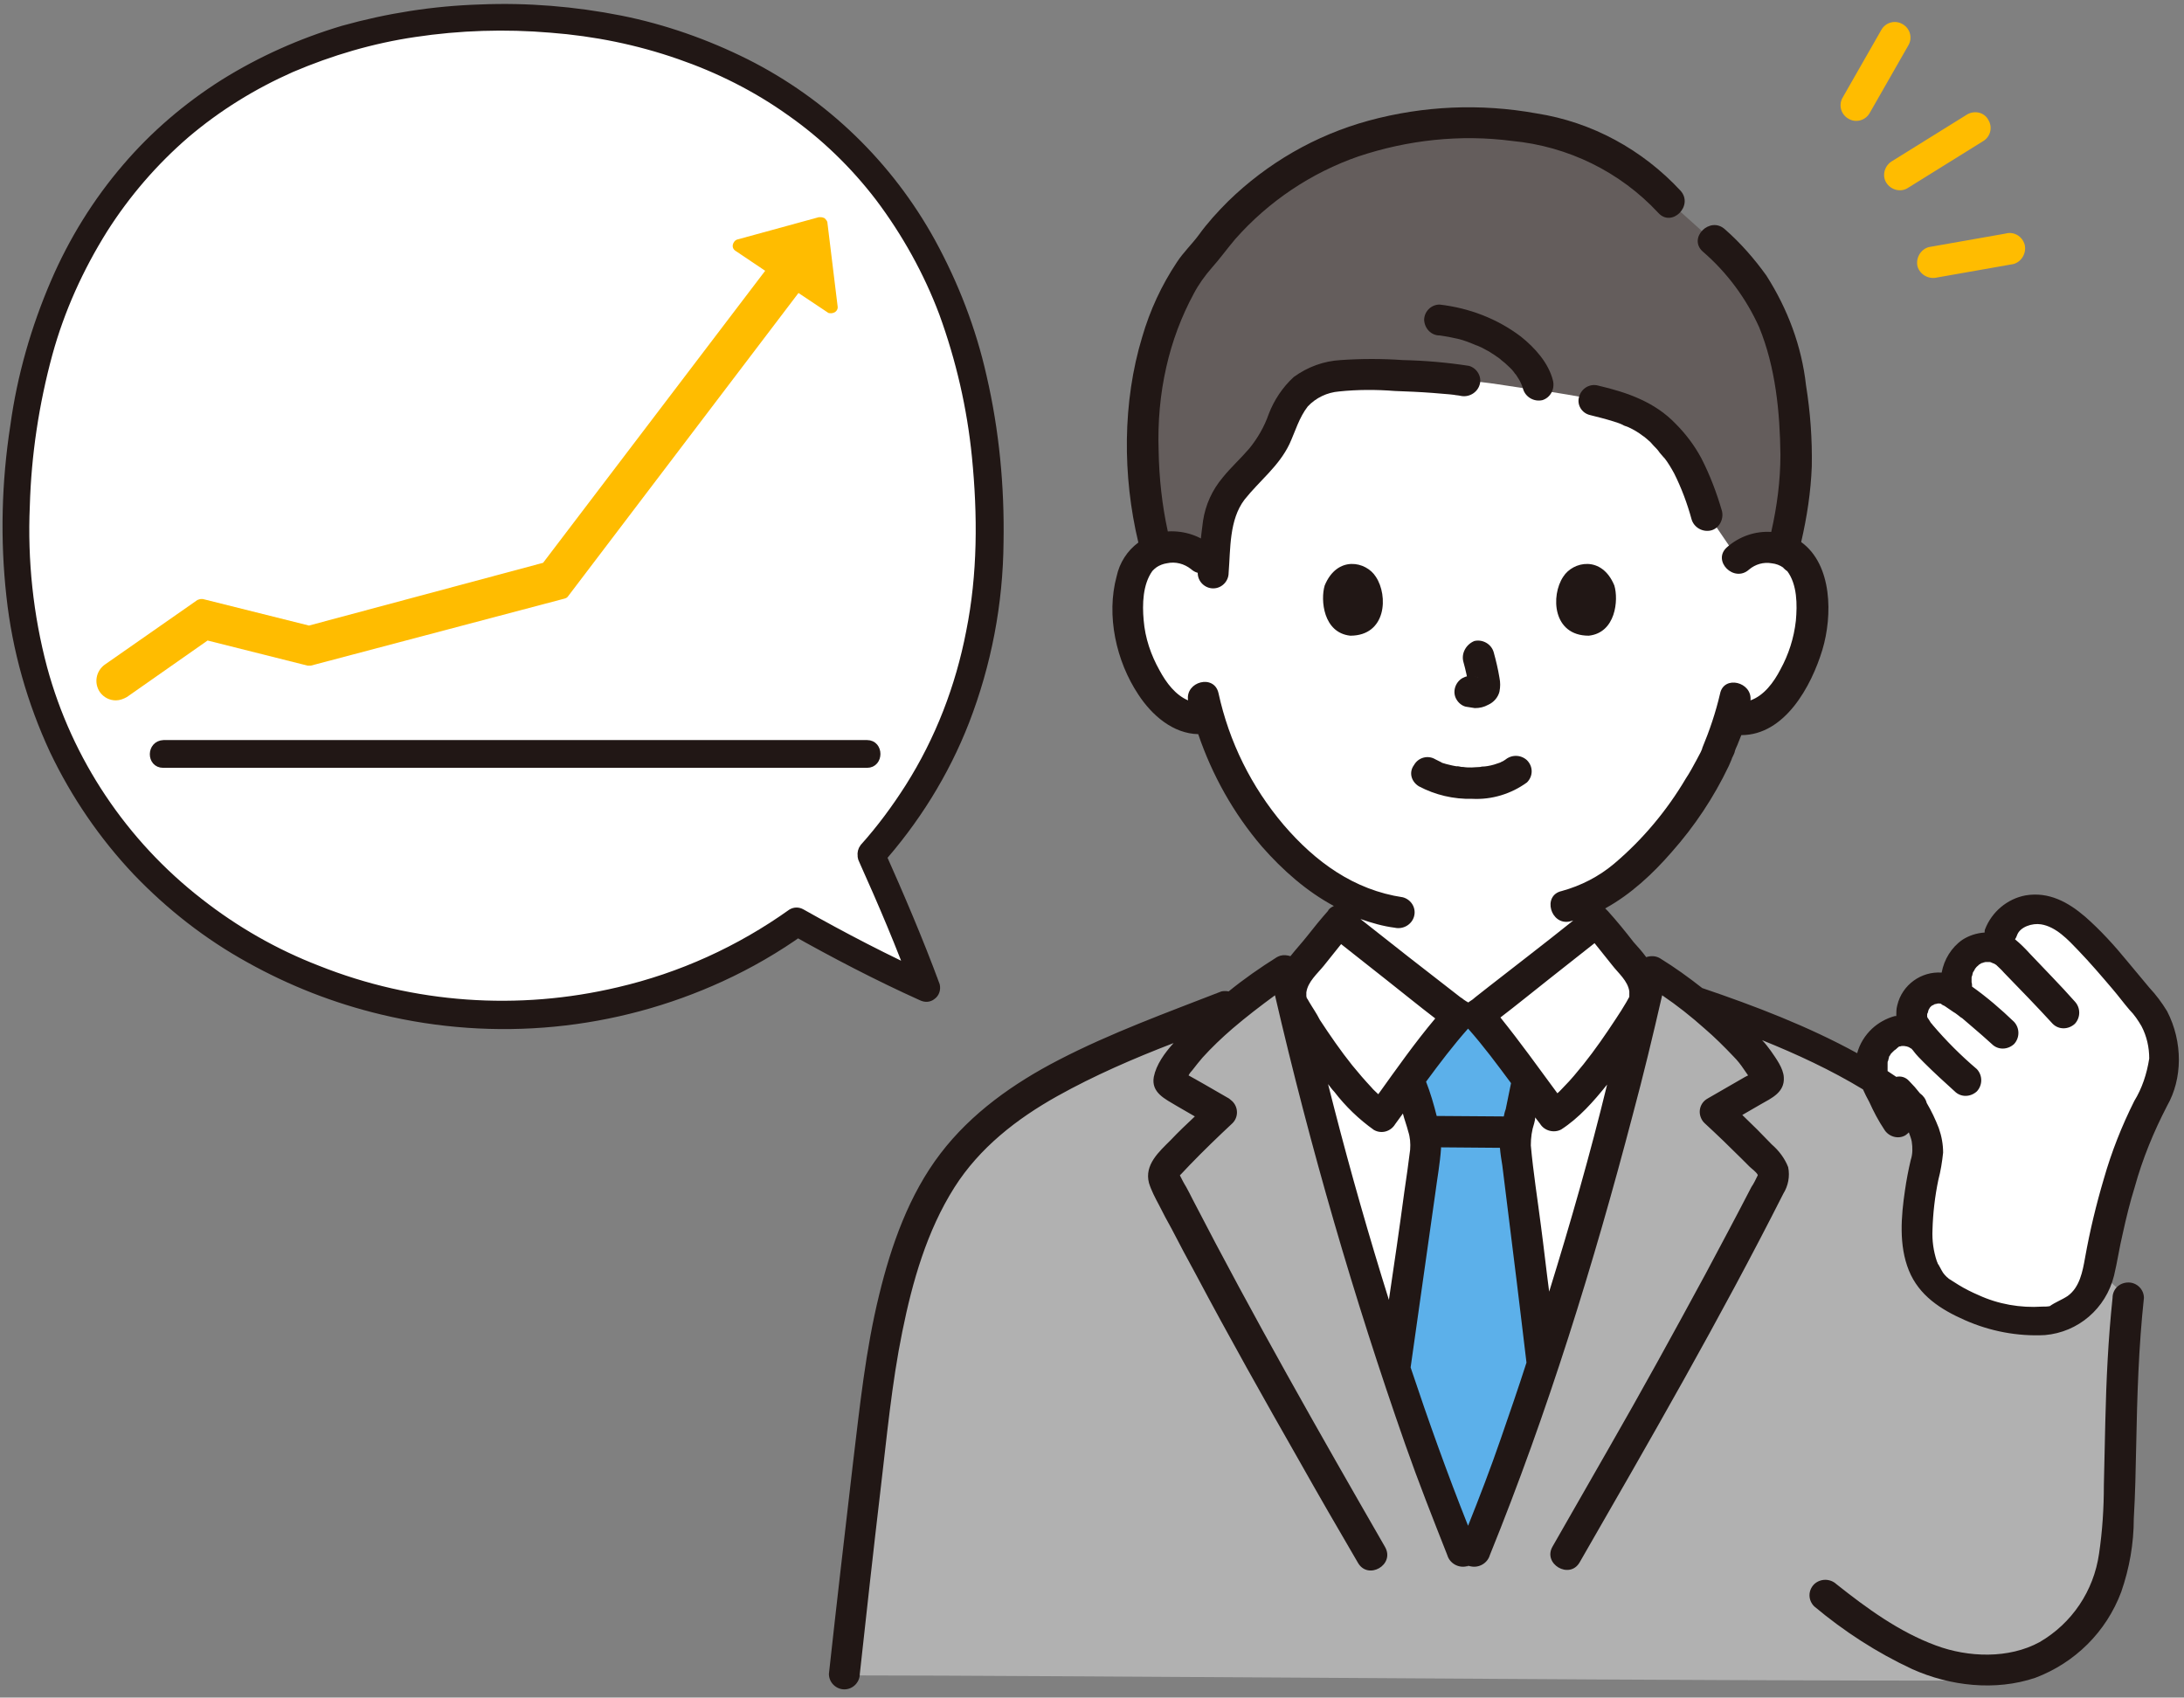 <?xml version="1.0" encoding="UTF-8"?> <svg xmlns="http://www.w3.org/2000/svg" xmlns:xlink="http://www.w3.org/1999/xlink" version="1.1" id="レイヤー_1" x="0px" y="0px" viewBox="0 0 452.4 351.7" style="enable-background:new 0 0 452.4 351.7;" xml:space="preserve"><rect x="0" y="0" width="452.4" height="351.7" fill="#808080" stroke="none"/> <style type="text/css"> .st0{fill:#FFFFFF;} .st1{fill:#B1B1B1;} .st2{fill:#211715;} .st3{fill:#5CB0EA;} .st4{fill:#645D5C;} .st5{fill:#FFBC00;} .st6{fill:none;} .st7{fill:#211715;stroke:#211715;stroke-width:1.353;stroke-miterlimit:10;} </style> <g> <path class="st0" d="M180.5,177.3c15-16.6,24.6-39.2,24.6-66.9c0-69.6-43.9-106.6-100.9-106.6S3.3,40.8,3.3,110.3 c0,63.6,50.4,100.1,100.9,100.1c21.8,0,43.1-6.7,60.9-19.4c5.8,3.3,20.1,10.6,26.8,13.7C188.5,195.8,184.2,185.6,180.5,177.3z"></path> <path class="st1" d="M306.4,347.8c-66.6-0.4-109.8-0.7-131.4-0.7c2.4-22.3,5.3-47.5,7.3-62.5c2.7-17.4,6.7-30.8,13.3-41 c12-18.3,35.5-26,62.2-36.5c3-2.3,5.9-4.4,8.3-5.9c5.7,25.4,13.2,52.5,21.2,77.2c6.3,19.2,8.1,25.1,16.7,46.3 c8.7-21.2,10.5-27.1,16.8-46.3c8-24.7,15.5-51.8,21.2-77.2c2.5,1.6,5.6,3.8,8.8,6.3c16.9,5.7,32.9,12.5,45,21.7l45,39.6 c-1.8,16.9-1.3,25.6-2,43.2c0,4.6-0.6,9.1-1.6,13.6c-2.6,9.7-10.5,18.1-20.4,19.6c0,0,0,1.3,0,3C374.7,348.2,337.9,348,306.4,347.8 z"></path> <path class="st2" d="M437.6,268.9c-0.9,8.5-1.3,17-1.5,25.6c-0.1,4.4-0.2,8.8-0.3,13.2c0,4.7-0.3,9.5-1,14.2 c-1.1,7.7-5.6,14.4-12.3,18.3c-6.4,3.5-14.8,3.2-21.5,0.7c-7.6-2.8-14.3-7.7-20.6-12.7c-1.3-1.2-3.3-1.2-4.6,0 c-1.3,1.3-1.3,3.3,0,4.6c6.2,5.2,13,9.6,20.3,13c7.8,3.5,17.2,4.6,25.5,1.8c8.2-3.1,14.7-9.5,17.8-17.8c1.7-4.9,2.6-10,2.6-15.2 c0.3-5.1,0.4-10.1,0.5-15.2c0.2-10.2,0.5-20.3,1.6-30.5c0-1.8-1.5-3.2-3.2-3.2C439,265.7,437.6,267.1,437.6,268.9L437.6,268.9z"></path> <path class="st0" d="M359.8,115.7c1.7-1.6,3.9-2.4,6.3-2.3c3-0.1,5.7,1.4,7.2,4c2.5,4.3,2.3,12.1,0.7,16.9 c-1.2,3.4-3.1,8.7-7.7,12.4c-2,1.7-4.7,2.5-7.4,2.1l-0.7-0.1c-0.7,2.3-1.5,4.6-2.5,6.9c-1.9,5-12.1,22.6-25,29.7v5.7 c-1.1,0.9-23,18.2-24.7,19.3h-3.9c-1.7-1.2-23.6-18.5-24.7-19.3v-6.1c-5.6-3.2-10.5-7.5-14.5-12.5c-5.7-6.9-10-14.9-12.5-23.6 c-2.8,0.6-5.8-0.1-8-2c-4.6-3.8-6.5-9-7.7-12.4c-1.6-4.8-1.7-12.7,0.7-16.9c1.5-2.6,4.3-4.1,7.2-4c2.3-0.1,4.6,0.7,6.3,2.3 c0,0-6.5-52,53.7-52C374.1,63.7,359.8,115.7,359.8,115.7z"></path> <path class="st0" d="M302.9,321.7c-7.6-18.8-9.6-25-15.5-43.3c-7.4-22.6-14.3-47.4-19.8-70.9c-0.4-2.4,0.2-4.8,1.8-6.7 c2.5-2.9,5.6-7,8.1-9.8c1.1,0.9,23,18.2,24.7,19.3h3.9c1.7-1.2,23.6-18.5,24.7-19.3c2.5,2.8,5.6,7,8.1,9.8c1.6,1.8,2.2,4.3,1.8,6.7 c-5.5,23.5-12.4,48.3-19.8,70.9c-6,18.3-7.9,24.5-15.5,43.3H302.9z"></path> <path class="st3" d="M296.2,304.8c1.8,4.8,3.8,10,6.6,16.9h2.5c7-17.3,9.2-23.9,14.2-39.1c-2.4-20.6-5.6-45.1-5.6-45.8 c0-1.3,0.2-2.6,0.6-3.8c0.1-0.6,0.3-1.2,0.4-1.7c0.6-2.9,0.7-4.3,1.5-7.4l0-0.1c-3.5-4.8-7.8-10.4-10.4-13.4h-3.9 c-2.6,2.9-6.8,8.5-10.3,13.2c0.2,0.6,0.3,0.9,0.3,0.9c0.8,1.9,1.4,3.9,1.8,5.9c0.8,2.2,1.3,4.5,1.4,6.8c0,1.2-3.3,24.4-6.4,46.3 C291.8,292.1,293.7,297.9,296.2,304.8z"></path> <path class="st4" d="M364.2,61c-2.6-4.2-5.8-7.9-9.5-11.2l-8.8-7.9c-11.5-12.8-26.7-16.3-41.7-16.3c-15.2-0.2-30,4.7-42.1,13.8 c-4.5,3.5-8.5,7.7-11.9,12.4c-7.7,7.5-13.8,24-13.4,40.3c-0.1,7.4,0.9,14.7,2.7,21.9c1.1-0.4,2.2-0.6,3.3-0.6 c2.3-0.1,4.6,0.7,6.3,2.3l2.5,1.7c0.2-3.3,0.5-6.7,1.1-9.9c1.2-7,8.4-10.2,11.5-16.5c1.8-3.6,2.8-7.8,5.9-10.4 c2.4-1.8,5.3-2.8,8.3-2.9c8.4-0.3,16.8,0.1,25.2,1.2c4.4,0.2,8.6,1.1,14.8,1.9c3.4,0.4,9.6,1.5,12,2c9.4,2.2,13,4.5,17.8,10.9 c1.8,2.5,3.7,6.9,5.5,12.8l6.2,9.1c1.7-1.6,3.9-2.4,6.3-2.3c1,0,2.1,0.2,3.1,0.5c2-7.1,2.9-14.5,2.6-21.8 C371.1,77.7,368.7,68.4,364.2,61z"></path> <path class="st2" d="M293.9,162.9c3.4,1.8,7.2,2.7,11.1,2.6c4,0.2,8-1,11.3-3.4c1.3-1.3,1.3-3.3,0-4.6c-1.3-1.2-3.3-1.2-4.6,0 c1-0.8,0.3-0.2,0.1-0.1c-0.2,0.1-0.4,0.3-0.7,0.4c-0.3,0.2-1.1,0.3-0.1,0.1c-0.3,0.1-0.6,0.2-0.9,0.3c-0.8,0.3-1.7,0.5-2.6,0.6 c0.5-0.1,0.2,0-0.1,0c-0.3,0-0.5,0-0.8,0.1c-0.6,0-1.2,0.1-1.8,0.1c-0.6,0-1.1,0-1.7-0.1c-0.3,0-0.5,0-0.8-0.1c-0.1,0-1-0.2-0.3,0 c-0.8-0.1-1.6-0.3-2.4-0.5c-0.3-0.1-0.7-0.2-1-0.3c-0.8-0.3,0.6,0.3-0.1-0.1c-0.4-0.2-0.8-0.4-1.2-0.6c-1.5-0.9-3.5-0.4-4.4,1.2 C291.8,160,292.3,161.9,293.9,162.9L293.9,162.9z"></path> <path class="st2" d="M303.1,137c0.5,1.8,0.9,3.6,1.2,5.5l-0.1-0.9c0,0.3,0,0.5,0,0.8l0.1-0.9c0,0.1,0,0.2-0.1,0.3l0.3-0.8 c0,0.1-0.1,0.2-0.1,0.2l0.5-0.7c-0.1,0.1-0.1,0.1-0.2,0.2l0.7-0.5c-0.1,0.1-0.3,0.2-0.4,0.2l0.8-0.3c-0.2,0.1-0.5,0.2-0.7,0.2 l0.9-0.1c-0.2,0-0.5,0-0.7,0l0.9,0.1c-0.3,0-0.5-0.1-0.8-0.1c-0.4-0.1-0.9-0.2-1.3-0.1c-0.4,0-0.8,0.2-1.2,0.4 c-1.5,0.9-2.1,2.9-1.2,4.4c0,0,0,0,0,0c0.4,0.7,1.1,1.3,1.9,1.5c0.6,0.1,1.2,0.2,1.9,0.3c1,0,1.9-0.2,2.8-0.7 c1.1-0.5,2-1.5,2.3-2.7c0.2-1,0.2-1.9,0-2.9c-0.3-1.8-0.7-3.5-1.2-5.3c-0.5-1.7-2.3-2.7-4-2.3c0,0,0,0,0,0 C303.7,133.5,302.7,135.3,303.1,137L303.1,137z"></path> <path class="st2" d="M274.4,121.3c-0.9,3-0.3,9.8,5.3,10.4c7.5,0,7.9-8.3,5.3-12.2C283,116.3,277,115,274.4,121.3z"></path> <path class="st2" d="M334.4,121.3c0.9,3,0.3,9.8-5.3,10.4c-7.5,0-7.9-8.3-5.3-12.2C325.8,116.3,331.8,115,334.4,121.3z"></path> <path class="st2" d="M304.3,75.8c-4.5-0.7-9.1-1.1-13.7-1.2c-4.3-0.3-8.6-0.3-12.9,0c-3.5,0.2-6.8,1.4-9.7,3.5 c-2.3,2.1-4.1,4.8-5.2,7.7c-0.9,2.6-2.3,5-4,7.1c-1.8,2.1-3.8,3.9-5.5,6c-2.2,2.6-3.6,5.7-4.1,9c-0.5,3.6-0.8,7.2-1.1,10.8 c0,1.8,1.5,3.2,3.2,3.2c1.8,0,3.2-1.5,3.2-3.2c0.4-5,0.1-11,3.3-15.2c3.1-3.9,7.1-6.9,9.3-11.5c1.2-2.6,2-5.5,3.8-7.8 c1.7-1.8,4-2.9,6.5-3.1c3.8-0.4,7.7-0.4,11.5-0.1c2.6,0.1,5.2,0.2,7.8,0.4c1.2,0.1,2.4,0.2,3.6,0.3c0.3,0,1.5,0.2,0.9,0.1 c0.4,0.1,0.9,0.1,1.3,0.2c1.7,0.4,3.5-0.6,4-2.3C307,78.1,306,76.3,304.3,75.8L304.3,75.8z"></path> <path class="st2" d="M329.4,86c1.6,0.4,3.2,0.8,4.8,1.3c0.6,0.2,1.3,0.4,1.9,0.7c0.1,0.1,1.1,0.5,0.4,0.2c0.3,0.1,0.5,0.2,0.8,0.3 c1.1,0.5,2.1,1.1,3,1.8c0.7,0.5-0.2-0.2,0.3,0.2c0.2,0.2,0.4,0.3,0.6,0.5c0.5,0.4,0.9,0.8,1.3,1.3c0.5,0.5,0.9,0.9,1.3,1.5 c0.2,0.2,0.4,0.5,0.6,0.7c0.1,0.1,0.6,0.7,0.3,0.3c0.8,1,1.5,2.2,2.1,3.3c1.5,3,2.7,6.2,3.6,9.5c0.5,1.7,2.3,2.7,4,2.3 s2.7-2.3,2.3-4l0,0c-1.1-3.8-2.5-7.5-4.3-11c-1.4-2.6-3.2-5-5.3-7.1c-4.3-4.5-10-6.5-16-7.9c-1.7-0.5-3.5,0.5-4,2.3 C326.6,83.8,327.6,85.6,329.4,86L329.4,86L329.4,86z"></path> <path class="st2" d="M321.7,78.9c-0.9-3.7-3.8-6.9-6.7-9.2c-4.9-3.7-10.7-5.9-16.8-6.6c-1.8,0-3.2,1.5-3.2,3.2 c0.1,1.8,1.5,3.2,3.2,3.2c-0.5-0.1,0.6,0.1,0.7,0.1c0.4,0.1,0.8,0.1,1.2,0.2c0.6,0.1,1.3,0.3,1.9,0.4c1.3,0.3,2.5,0.8,3.7,1.3 c-0.6-0.3,0.1,0.1,0.3,0.1c0.3,0.1,0.6,0.3,0.9,0.4c0.5,0.3,1,0.5,1.5,0.8c0.5,0.3,0.9,0.6,1.4,0.9c0.2,0.2,0.5,0.3,0.7,0.5 c0.2,0.1,0.7,0.6,0.1,0.1c0.8,0.6,1.5,1.2,2.2,1.9c0.3,0.3,0.6,0.6,0.8,0.9c0.1,0.2,0.3,0.4,0.4,0.5c0.1,0.1-0.4-0.6,0,0 c0.4,0.6,0.8,1.2,1.1,1.9c0.1,0.1,0.1,0.3,0.2,0.4c-0.4-0.6-0.2-0.6-0.1-0.2c0.1,0.3,0.2,0.6,0.3,0.9c0.5,1.7,2.3,2.7,4,2.3 C321.1,82.4,322.1,80.7,321.7,78.9L321.7,78.9z"></path> <path class="st5" d="M407.5,23.7l-15.6,9.7c-1.5,0.9-2.1,2.9-1.2,4.4c0.9,1.5,2.9,2.1,4.4,1.2l0,0l15.6-9.7 c1.6-0.9,2.1-2.9,1.2-4.4C411.1,23.3,409.1,22.8,407.5,23.7C407.6,23.7,407.6,23.7,407.5,23.7L407.5,23.7z"></path> <path class="st5" d="M415.4,48.4l-15.9,2.8c-1.7,0.5-2.7,2.3-2.3,4c0.5,1.7,2.3,2.7,4,2.3l15.9-2.8c1.7-0.5,2.7-2.3,2.3-4 C418.9,48.9,417.1,47.9,415.4,48.4L415.4,48.4z"></path> <path class="st5" d="M389.7,6.2l-8,14c-0.9,1.5-0.4,3.5,1.2,4.4c1.5,0.9,3.5,0.4,4.4-1.2l8-14c0.9-1.5,0.4-3.5-1.2-4.4 C392.6,4.1,390.6,4.6,389.7,6.2L389.7,6.2L389.7,6.2z"></path> <path class="st0" d="M448.1,220.4c0.1-1.1,0-2.3-0.1-3.4c-0.4-2.4-1.3-4.7-2.5-6.8c-4.8-6-9-11.2-13.8-16.2 c-1.2-1.2-2.4-2.2-3.7-3.3c-2.1-1.7-4.8-2.5-7.5-2.2c-2.1,0.2-5.4,2.4-6.1,4.7c0,0-0.4,1.4-1,3.3c-2-0.6-4.1-0.2-5.7,1.2 c-2,1.6-2.9,4.2-2.4,6.7l0.5,2.1l-1.8-1.2c-2.1-1.1-4.7-0.7-6.4,1c-1.3,1.5-1.8,3.4-1.4,5.3c0.5,1.2,1.2,2.4,2.1,3.3 c-2.1-1.4-3.9-1.8-5.9-1.1c-1,0.5-2,1.2-2.8,2c-2,2.2-2.5,5.4-1.3,8.1c1.4,3,2.9,6,4.6,8.9l3.7-2.3c2,3.2,3.2,6.9,2.5,9.9 c-3.7,16-2.1,23.6,3.3,27.4c4.4,3,9.3,5,14.5,5.8c1.4,0.1,8,0.5,9.2-0.2c2.4-1.4,4.9-2.3,6.5-4.8c1.3-2.1,2.1-4.5,2.4-6.9 c0.5-2.9,2.1-10.2,3.4-14.9c1.7-6.3,4.1-12.4,7.1-18.3C447,226.2,447.9,223.3,448.1,220.4z"></path> <path class="st6" d="M333.9,200c-1.2-1.5-2.4-3-3.6-4.5c-3.2,2.5-6.3,5-9.5,7.5c-3.3,2.6-6.6,5.3-10,7.9c4.2,5,8,10.4,11.8,15.7 c0.5-0.5,1-0.9,1.4-1.4c1.4-1.5,2.7-3,4-4.6c2.4-3,4.6-6.2,6.7-9.4c0.7-1.1,1.5-2.3,2.2-3.5c0.2-0.3,0.4-0.6,0.5-0.9 c0-0.1,0-0.2,0.1-0.3c0-0.3,0-0.6,0-0.9C337.1,203.3,335.2,201.6,333.9,200z"></path> <path class="st6" d="M323.6,234c-1.6,0.9-3.5,0.4-4.4-1.2c-0.3-0.4-0.7-0.9-1-1.3c-0.1,0.4-0.2,0.8-0.2,1.2c-0.5,1.5-0.7,3-0.7,4.6 c0.4,5.6,1.4,11.2,2.1,16.7c0.6,4.5,1.1,9.1,1.7,13.6c4.4-14.2,8.5-28.5,12.1-42.9C330.3,228.2,327.2,231.6,323.6,234z"></path> <path class="st6" d="M290.7,230.6c-0.5,0.7-1.1,1.5-1.6,2.2c-0.9,1.5-2.9,2-4.4,1.2c-3.1-2.2-5.9-4.9-8.2-7.9 c-0.4-0.5-0.8-1.1-1.3-1.6c0.4,1.7,0.9,3.4,1.3,5.1c3.5,13.3,7.3,26.5,11.3,39.6c1.1-7.5,2.1-14.9,3.2-22.4 c0.5-3.4,0.8-5.4,1.2-8.7c0.1-1.3,0-2.6-0.3-3.8C291.4,233.1,291,231.9,290.7,230.6z"></path> <path class="st6" d="M311.2,241.5c-0.2-1.2-0.4-2.5-0.5-3.7c-4.1,0-8.1-0.1-12.2-0.1c0,0.1,0,0.1,0,0.2c-0.3,3.1-0.8,6.3-1.2,9.4 c-1.7,12-3.4,24-5.1,36l0,0c0,0,0,0,0,0c3.7,11,7.6,22,11.9,32.8c2.4-6,4.7-12,6.8-18.1c1.8-5.2,3.6-10.4,5.3-15.7 c-0.7-5.5-1.3-11-2-16.6C313.2,257.7,312.2,249.6,311.2,241.5z"></path> <path class="st6" d="M284.2,225.1c0.5,0.5,0.9,1,1.4,1.4c3.9-5.3,7.7-10.6,11.8-15.7c-3.4-2.6-6.7-5.3-10-7.9 c-3.2-2.5-6.3-5-9.5-7.5c-1.2,1.5-2.4,3-3.6,4.5c-1.3,1.7-3.3,3.3-3.6,5.5c0,0.3,0,0.5,0,0.8c0,0.1,0.1,0.3,0.1,0.4 c0.2,0.3,0.3,0.6,0.5,0.8c0.7,1.2,1.4,2.3,2.2,3.5c2.1,3.2,4.3,6.4,6.7,9.4C281.4,222.1,282.7,223.7,284.2,225.1z"></path> <path class="st6" d="M297.6,231.2c4.6,0,9.2,0.1,13.9,0.1c0.1-0.5,0.3-1,0.4-1.5c0.4-1.8,0.7-3.6,1.1-5.4 c-2.8-3.9-5.7-7.7-8.9-11.3c-3.1,3.5-5.9,7.2-8.7,11C296.3,226.4,297,228.8,297.6,231.2z"></path> <path class="st6" d="M440.7,209.4c-1.2-1.4-2.3-2.9-3.5-4.3c-2.3-2.7-4.6-5.4-7.1-8c-2.1-2.2-4.5-4.9-7.7-5.4 c-1.8-0.3-4.4,0.5-5,2.3l0,0c-0.1,0.3-0.2,0.6-0.4,0.8c1.1,0.9,2.2,1.9,3.1,3c3.2,3.2,6.3,6.5,9.3,9.9l0,0c1.2,1.3,1.2,3.3,0,4.6 c-1.3,1.3-3.3,1.3-4.6,0c-3.3-3.6-6.6-7.1-10.1-10.6c-0.5-0.5-1.1-1-1.6-1.6c0,0,0,0,0,0c-0.2-0.1-0.3-0.2-0.5-0.3 c-0.1-0.1-0.2-0.1-0.3-0.1c-0.2-0.1-0.4-0.1-0.6-0.2c-0.1,0-0.1,0-0.2,0c0,0-0.1,0-0.3,0c-0.2,0-0.3,0-0.3,0 c-0.1,0-0.3,0.1-0.4,0.1c-0.2,0.1-0.2,0.1-0.3,0.1c-0.1,0.1-0.3,0.1-0.4,0.2c-0.1,0.1-0.2,0.1-0.2,0.1c0,0-0.1,0.1-0.2,0.2 c-0.2,0.1-0.3,0.3-0.5,0.5c-0.3,0.3-0.3,0.3-0.1,0.1c-0.1,0.1-0.4,0.7-0.5,0.8c-0.1,0.2-0.2,0.5-0.2,0.8c0,0.1-0.1,0.2-0.1,0.4 c0,0,0,0.1,0,0.3c0,0.2,0,0.4,0,0.6c0,0,0,0,0,0c0.1,0.3,0.1,0.6,0.1,0.9c3.1,2.2,6,4.6,8.7,7.3l0,0c1.2,1.3,1.2,3.3,0,4.6 c-1.3,1.3-3.3,1.3-4.6,0c-1.3-1.3-2.7-2.4-4.1-3.6c-0.7-0.6-1.4-1.2-2.1-1.8c-0.1,0-0.1-0.1-0.2-0.1l-0.5-0.4 c-0.3-0.2-0.7-0.5-1-0.7c-0.6-0.4-1.3-0.9-1.9-1.3c-0.2-0.2-0.5-0.3-0.7-0.4c-0.1,0-0.3-0.1-0.4-0.1c-0.1,0-0.2,0-0.3,0 c-0.1,0-0.2,0.1-0.4,0.1c-0.1,0-0.2,0.1-0.4,0.1c0,0-0.1,0-0.1,0.1c-0.1,0.1-0.2,0.1-0.4,0.2c0,0-0.2,0.1-0.2,0.2 c0,0-0.1,0.1-0.1,0.1c-0.1,0.2-0.2,0.3-0.3,0.5c0,0.1-0.2,0.6-0.2,0.7c0,0.1,0,0.2-0.1,0.3c0,0.2,0,0.3,0,0.5c0,0.1,0,0.2,0.1,0.2 c0.1,0.1,0.2,0.2,0,0.1c0,0,0,0,0,0c0.2,0.3,0.4,0.6,0.6,0.9c0.1,0.2,0.2,0.3,0.4,0.5c2.8,3.3,5.9,6.4,9.2,9.2 c1.2,1.3,1.2,3.3,0,4.6c-1.3,1.3-3.3,1.3-4.6,0c-2.2-2-4.3-4-6.4-6c-0.7-0.7-1.4-1.5-2.1-2.3c-0.1-0.2-0.3-0.3-0.4-0.5 c-0.1,0-0.2-0.1-0.2-0.1c-0.2-0.1-0.3-0.2-0.5-0.3c0,0-0.1,0-0.3-0.1c-0.1,0-0.5-0.1-0.6-0.1c-0.2,0-0.3,0-0.4,0 c-0.2,0-0.3,0.1-0.5,0.1c-0.1,0-0.1,0-0.1,0c-0.2,0.1-0.5,0.3-0.5,0.4c-0.1,0-0.1,0.1-0.1,0.1c0,0-0.1,0.1-0.1,0.1 c-0.2,0.2-0.4,0.3-0.6,0.5c0,0-0.3,0.3-0.4,0.4c-0.1,0.2-0.3,0.4-0.3,0.5c0,0,0,0.1-0.1,0.1c0,0,0,0,0,0.1 c-0.1,0.2-0.2,0.5-0.2,0.8c0,0.1-0.1,0.3-0.1,0.4c0,0.5,0,0.9,0,1.4c0,0.1,0,0.2,0,0.3c0.6,0.4,1.2,0.8,1.8,1.2 c0.9-0.2,1.9,0,2.7,0.9c0.8,0.8,1.5,1.7,2.2,2.5c0.7,0.5,1.2,1.2,1.4,2c1,1.6,1.9,3.4,2.5,5.2c0.6,1.6,0.9,3.3,0.9,5.1 c-0.2,1.9-0.5,3.8-1,5.7c-0.7,3.4-1.1,6.8-1.2,10.3c-0.1,2.2,0.2,4.4,0.9,6.5c0,0,0.2,0.4,0.2,0.5c0,0.1,0.1,0.2,0.2,0.3 c0.2,0.4,0.4,0.7,0.6,1.1c0.1,0.2,0.2,0.3,0.3,0.5c0,0,0,0,0,0c0.3,0.3,0.5,0.6,0.8,0.9c0.2,0.2,0.3,0.3,0.5,0.4c0,0,0,0,0,0 c0,0,0,0,0,0c0.6,0.4,1.2,0.8,1.9,1.2c1.3,0.8,2.7,1.5,4.1,2.1c4.2,1.8,8.7,2.7,13.2,2.4c0.5,0,1,0,1.6-0.1c0,0,0,0,0,0 c0,0,0,0,0,0c1.2-0.8,2.6-1.3,3.7-2.1c2.5-1.8,3-5.1,3.6-7.9c1-5.5,2.3-11,3.9-16.4c1.6-5.6,3.7-11,6.3-16.1 c1.6-2.6,2.6-5.6,2.8-8.6c0-2.3-0.6-4.6-1.6-6.7C442.5,211.6,441.7,210.4,440.7,209.4z"></path> <path class="st6" d="M400.3,212.4C400.3,212.4,400.3,212.4,400.3,212.4C400.2,212.3,400,212.1,400.3,212.4z"></path> <path class="st6" d="M399.3,210.9C399.3,210.9,399.3,210.9,399.3,210.9C399.3,210.9,399.3,210.9,399.3,210.9 C399.3,210.9,399.3,210.9,399.3,210.9z"></path> <path class="st6" d="M399.3,210.9C399.3,210.9,399.3,210.8,399.3,210.9C399.2,210.8,399.2,210.8,399.3,210.9z"></path> <path class="st6" d="M402.1,207.9C402,207.9,402,207.9,402.1,207.9C402,207.9,402,207.9,402.1,207.9 C402.1,208,402.3,208,402.1,207.9z"></path> <path class="st2" d="M448.9,209.5c-1.1-1.8-2.3-3.4-3.7-4.9c-1.5-1.8-3-3.6-4.5-5.4c-2.7-3.3-5.6-6.5-8.8-9.3 c-3.5-3-7.5-5.2-12.3-4.4c-3.8,0.7-7,3.4-8.4,7c-0.1,0.2-0.1,0.5-0.1,0.7c-1.6,0.1-3.2,0.6-4.6,1.5c-2.3,1.6-3.8,4.1-4.3,6.8 c-4.2-0.3-8.2,2.5-9.2,6.8c-0.2,0.7-0.2,1.5-0.2,2.2c-0.1,0-0.2,0-0.3,0c-1.8,0.5-3.4,1.4-4.7,2.6c-1.5,1.4-2.6,3.2-3.1,5.1 c-10.2-5.6-21.2-9.8-32.1-13.5c-2.8-2.2-5.7-4.3-8.8-6.2c-0.9-0.5-1.9-0.5-2.8-0.2c-0.8-1.1-1.7-2.1-2.6-3.1 c-1.7-2.2-3.5-4.4-5.3-6.4c-0.2-0.2-0.4-0.4-0.6-0.6c5.3-2.9,9.9-7.2,13.8-11.7c4.7-5.3,8.7-11.3,11.8-17.8 c0.2-0.5,0.4-0.9,0.6-1.4c0-0.1,0.1-0.2,0.1-0.3c0-0.1,0.1-0.1,0.1-0.2c0.2-0.4,0.4-0.8,0.5-1.3c0.2-0.6,0.5-1.1,0.7-1.7 c0.2-0.5,0.4-1,0.6-1.5c9,0,14.5-10.1,16.8-17.7c2.1-7,2.1-17.6-4.4-22.3c1.2-5.2,2-10.4,2.2-15.7c0.1-5.6-0.3-11.2-1.2-16.8 c-0.9-8.1-3.8-15.8-8.2-22.7c-2.5-3.5-5.4-6.8-8.6-9.6c-3.1-2.8-7.7,1.8-4.6,4.6c5,4.3,9,9.7,11.7,15.7c3.4,8.3,4.3,17.6,4.4,26.4 c0,5.4-0.7,10.7-1.9,16c-3.3-0.2-6.6,0.9-9.2,3.2c-3.1,2.8,1.5,7.4,4.6,4.6l0,0c1.3-1.1,3-1.6,4.7-1.3c0.9,0.1,1.7,0.4,2.4,0.9 c-0.2-0.1,0.8,0.8,0.8,0.7c2.1,2.8,2.1,7,1.8,10.3c-0.4,3.6-1.5,7-3.2,10.1c-1.4,2.7-3.4,5.4-6.2,6.4c0.4-3.8-5.5-5.3-6.3-1.4h0 c-0.9,3.9-2.2,7.7-3.7,11.3c0,0,0,0,0,0.1c-0.1,0.2-0.2,0.5-0.3,0.7c-0.3,0.6-0.6,1.1-0.9,1.7c-0.7,1.3-1.4,2.6-2.2,3.8 c-3.9,6.6-8.9,12.6-14.8,17.6c-3.2,2.7-6.9,4.6-10.9,5.7c-4.1,0.9-2.3,7.2,1.7,6.3c0.2-0.1,0.5-0.1,0.7-0.2 c-3.1,2.5-6.2,4.9-9.4,7.4c-2.7,2.1-5.4,4.2-8.1,6.3c-0.9,0.7-1.8,1.4-2.8,2.2c-0.2,0.2-0.5,0.4-0.6,0.5c-0.2,0.1-0.4,0.3-0.6,0.4 c-0.1,0.1-0.2,0.1-0.3,0.2c-0.1-0.1-0.2-0.2-0.3-0.2c-0.2-0.1-0.4-0.3-0.6-0.4c-0.1-0.1-0.5-0.4-0.7-0.5c-0.9-0.7-1.8-1.4-2.7-2.1 c-2.7-2.1-5.4-4.2-8.1-6.3c-3.3-2.6-6.6-5.2-9.9-7.8c2.3,0.8,4.7,1.5,7.1,1.8c1.7,0.4,3.5-0.6,4-2.3c0.5-1.7-0.5-3.5-2.3-4 c-10.1-1.5-18.1-7.3-24.7-15c-6.7-7.9-11.3-17.2-13.5-27.3c-0.9-4-6.9-2.4-6.3,1.5c-2.6-1.1-4.5-3.6-5.9-6.2 c-1.8-3.2-3-6.7-3.3-10.4c-0.3-3.3-0.2-7.4,1.8-10.2c0.1-0.1,0.3-0.3,0.4-0.4c0,0,0.4-0.3,0.5-0.4c0.6-0.4,1.4-0.7,2.1-0.8 c1.8-0.4,3.6,0.1,5,1.2c3.1,2.8,7.7-1.8,4.6-4.6l0,0c-2.6-2.3-6-3.4-9.4-3.2c-1.2-5.5-1.8-11.1-1.9-16.7 c-0.2-5.9,0.3-11.7,1.6-17.4c1.2-5.3,3.1-10.4,5.7-15.2c1-1.9,2.3-3.7,3.7-5.3c1.7-1.9,3.2-4,4.9-6c6.9-7.8,15.7-13.7,25.5-17.1 c10.2-3.4,21.1-4.6,31.8-3.2c11.6,1.1,22.4,6.4,30.3,14.9c2.8,3.1,7.4-1.5,4.6-4.6v0c-7.9-8.5-18.3-14.2-29.8-16 c-11.6-2.1-23.4-1.6-34.8,1.5c-11,3-21,8.8-29.1,16.7c-2.2,2.2-4.3,4.5-6.1,7c-1.4,1.9-3.2,3.6-4.5,5.6c-3.2,4.8-5.6,10-7.2,15.5 c-4.1,13.5-4.1,28.8-0.8,42.6c-2.3,1.7-3.9,4.2-4.5,7c-2.2,8.1-0.1,17.6,4.5,24.5c2.8,4.3,7.2,8.1,12.4,8.2 c2.9,8.5,7.3,16.4,13.2,23.3c4.3,4.9,9.3,9.3,14.9,12.3c-0.4,0.2-0.8,0.4-1.1,0.8c0,0,0,0,0,0c0,0-0.1,0.1-0.1,0.2 c-1.5,1.7-2.9,3.4-4.3,5.2c-1.1,1.4-2.4,2.8-3.5,4.2c-0.6-0.2-1.4-0.3-2.1-0.1c-0.3,0.1-0.5,0.2-0.7,0.3c-3.5,2.2-6.8,4.5-10,7.1 c-0.5-0.1-1-0.1-1.5,0c-11.3,4.4-22.9,8.6-33.7,14.2c-9.3,4.8-18.1,11-24.5,19.4c-6.5,8.5-10.2,19-12.7,29.3 c-2.8,11.4-4,23.1-5.4,34.7c-1.7,14.6-3.4,29.2-5,43.8c0,1.8,1.5,3.2,3.2,3.2c1.8,0,3.2-1.5,3.2-3.2l0,0 c1.4-12.8,2.8-25.5,4.3-38.2c1.3-10.9,2.3-21.9,4.5-32.7c2.1-10.4,5.1-20.9,10.8-29.9c5.2-8.2,12.9-14.2,21.3-18.9 c7.7-4.3,15.8-7.8,24.1-11c-1.9,2.1-3.6,4.5-4.1,7c-0.6,3.3,2.4,4.6,4.7,6l3.8,2.2c-1.7,1.6-3.4,3.2-5,4.9 c-2.4,2.4-5.5,5.1-4.5,8.9c0.5,1.6,1.3,3.1,2.1,4.6c0.8,1.6,1.7,3.3,2.6,4.9c1.6,3.1,3.3,6.3,5,9.4c6.9,13,14.1,25.8,21.4,38.6 c4,7.1,8.1,14.2,12.2,21.2c2.1,3.6,7.7,0.4,5.6-3.3l0,0c-13.7-23.8-27.3-47.7-39.9-72.1c-0.4-0.8-0.8-1.6-1.3-2.5 c-0.5-0.8-0.9-1.6-1.3-2.4c0,0,0,0,0,0c0.1-0.1,0.2-0.2,0.3-0.3c0.6-0.6,1.2-1.3,1.8-1.9c2.8-2.9,5.8-5.8,8.8-8.6 c1.3-1.3,1.2-3.4-0.1-4.6c-0.2-0.2-0.4-0.3-0.6-0.5l-5.2-3l-2.3-1.3l-0.9-0.5c0.2-0.4,0.5-0.8,0.8-1.1c0.7-0.9,1.4-1.8,2.1-2.6 c1.9-2.1,4-4.1,6.2-6c2.8-2.4,5.8-4.7,8.8-6.9c7.3,31.5,16.3,62.6,27,93.1c2.7,7.7,5.7,15.3,8.7,22.9c0.5,1.7,2.3,2.7,4,2.3 c0.1,0,0.2-0.1,0.4-0.1c0.1,0,0.2,0.1,0.4,0.1c1.7,0.4,3.5-0.6,4-2.3c12-29.6,21.5-60.3,29.6-91.2c2.2-8.2,4.2-16.5,6.1-24.8 c3.1,2.1,6,4.4,8.8,6.9c2.1,1.8,4.1,3.8,6,5.8c0.8,0.8,1.5,1.7,2.1,2.6c0.3,0.4,0.6,0.9,0.9,1.3c-0.2,0.1-0.4,0.2-0.6,0.3l-2.6,1.5 l-5.2,3c-1.6,0.9-2.1,2.9-1.1,4.5c0.1,0.2,0.3,0.4,0.5,0.6c2.6,2.4,5.2,4.9,7.7,7.4c0.5,0.5,1.1,1.1,1.6,1.6 c0.4,0.4,1.4,1.1,1.7,1.7c0,0,0,0,0,0.1c-0.4,0.8-0.8,1.7-1.3,2.4c-3.1,6-6.3,12-9.5,18c-6.6,12.2-13.3,24.4-20.2,36.4 c-3.8,6.7-7.7,13.4-11.5,20.1c-2.1,3.6,3.5,6.9,5.6,3.3h0c14.5-25.2,29.1-50.5,42.2-76.4c1-1.6,1.4-3.6,1-5.5 c-0.7-1.8-1.9-3.4-3.4-4.7c-2-2.1-4-4.1-6.1-6.1l3.8-2.2c2.3-1.3,5-2.5,4.8-5.6c-0.1-1.9-1.6-3.9-2.7-5.5c-0.6-0.8-1.1-1.5-1.8-2.2 c7.2,2.9,14.3,6.2,20.9,10.2c0.4,0.9,0.8,1.7,1.3,2.6c0.9,2,1.9,3.9,3.1,5.7c0.9,1.5,2.9,2.1,4.4,1.2c0.3-0.2,0.5-0.4,0.7-0.6 c0.2,0.6,0.5,1.3,0.6,1.9c0.2,1.3,0.2,2.6-0.2,3.8c-0.5,2.1-0.9,4.2-1.2,6.3c-0.8,5.4-1.3,11.4,0.8,16.6c2.1,5.2,6.6,8.1,11.6,10.3 c5.2,2.3,10.9,3.4,16.6,3.1c6.9-0.6,12.6-5.5,14.3-12.3c0.7-2.9,1.1-5.8,1.8-8.7c0.7-3.2,1.5-6.5,2.5-9.7 c1.6-5.8,3.9-11.4,6.7-16.8C452.1,223.5,452.2,215.9,448.9,209.5z M304.1,213.1c3.2,3.6,6,7.4,8.9,11.3c-0.4,1.8-0.7,3.6-1.1,5.4 c-0.2,0.5-0.3,1-0.4,1.5c-4.6,0-9.2-0.1-13.9-0.1c-0.6-2.4-1.3-4.8-2.2-7.1C298.2,220.3,301,216.6,304.1,213.1z M271.2,207.6 c-0.2-0.3-0.3-0.6-0.5-0.8c0-0.1-0.1-0.3-0.1-0.4c0-0.3,0-0.6,0-0.8c0.3-2.2,2.3-3.9,3.6-5.5c1.2-1.5,2.4-3,3.6-4.5 c3.2,2.5,6.3,5,9.5,7.5c3.3,2.6,6.6,5.3,10,7.9c-4.2,5-8,10.4-11.8,15.7c-0.5-0.5-1-0.9-1.4-1.4c-1.4-1.5-2.7-3-4-4.6 c-2.4-3-4.6-6.2-6.7-9.4C272.7,209.9,271.9,208.8,271.2,207.6z M292.1,238.2c-0.4,3.2-0.7,5.3-1.2,8.7c-1,7.5-2.1,15-3.2,22.4 c-4.1-13.1-7.9-26.4-11.3-39.6c-0.4-1.7-0.9-3.4-1.3-5.1c0.4,0.5,0.8,1.1,1.3,1.6c2.3,3,5.1,5.7,8.2,7.9c1.6,0.9,3.5,0.3,4.4-1.2 c0.5-0.7,1.1-1.5,1.6-2.2c0.3,1.2,0.8,2.5,1.1,3.7C292.1,235.6,292.2,236.9,292.1,238.2z M310.9,298c-2.1,6.1-4.4,12.1-6.8,18.1 c-4.3-10.8-8.2-21.7-11.9-32.8c0,0,0,0,0,0l0,0c1.7-12,3.4-24,5.1-36c0.4-3.1,1-6.3,1.2-9.4c0-0.1,0-0.1,0-0.2 c4.1,0,8.1,0.1,12.2,0.1c0.1,1.2,0.3,2.5,0.5,3.7c1,8.1,2,16.2,3,24.2c0.7,5.5,1.3,11,2,16.6C314.5,287.6,312.7,292.8,310.9,298z M320.9,267.6c-0.6-4.5-1.1-9.1-1.7-13.6c-0.7-5.5-1.6-11.1-2.1-16.7c0-1.6,0.2-3.1,0.7-4.6c0.1-0.4,0.2-0.8,0.2-1.2 c0.3,0.4,0.7,0.9,1,1.3c0.9,1.5,2.9,2,4.4,1.2c3.7-2.4,6.7-5.8,9.5-9.3C329.4,239.1,325.3,253.4,320.9,267.6z M337.5,206.4 c0,0.1,0,0.2-0.1,0.3c-0.2,0.3-0.3,0.6-0.5,0.9c-0.7,1.2-1.4,2.3-2.2,3.5c-2.1,3.2-4.3,6.4-6.7,9.4c-1.3,1.6-2.6,3.2-4,4.6 c-0.5,0.5-0.9,1-1.4,1.4c-3.9-5.3-7.7-10.6-11.8-15.7c3.4-2.6,6.7-5.3,10-7.9c3.2-2.5,6.3-5,9.5-7.5c1.2,1.5,2.4,3,3.6,4.5 c1.3,1.7,3.3,3.3,3.6,5.5C337.5,205.8,337.5,206.1,337.5,206.4z M402,207.9C402,207.9,402,207.9,402,207.9 C402.3,208,402.1,208,402,207.9C402,207.9,402,207.9,402,207.9z M442.1,228.1c-2.6,5.2-4.7,10.5-6.3,16.1 c-1.6,5.4-2.9,10.8-3.9,16.4c-0.5,2.8-1.1,6.1-3.6,7.9c-1.2,0.8-2.6,1.3-3.7,2.1c0,0,0,0,0,0c0,0,0,0,0,0c-0.5,0.1-1,0.1-1.6,0.1 c-4.5,0.3-9.1-0.5-13.2-2.4c-1.4-0.6-2.8-1.3-4.1-2.1c-0.6-0.4-1.3-0.8-1.9-1.2c0,0,0,0,0,0c0,0,0,0,0,0c-0.2-0.1-0.3-0.3-0.5-0.4 c-0.3-0.3-0.6-0.6-0.8-0.9c0,0,0,0,0,0c-0.1-0.2-0.2-0.3-0.3-0.5c-0.2-0.4-0.4-0.7-0.6-1.1c-0.1-0.1-0.1-0.2-0.2-0.3 c0-0.1-0.2-0.5-0.2-0.5c-0.7-2.1-1-4.3-0.9-6.5c0.1-3.5,0.5-6.9,1.2-10.3c0.5-1.9,0.8-3.8,1-5.7c0-1.7-0.3-3.4-0.9-5.1 c-0.7-1.8-1.5-3.5-2.5-5.2c-0.2-0.8-0.7-1.5-1.4-2c-0.7-0.9-1.4-1.7-2.2-2.5c-0.8-0.9-1.8-1.1-2.7-0.9c-0.6-0.4-1.2-0.8-1.8-1.2 c0-0.1,0-0.2,0-0.3c0-0.5,0-0.9,0-1.4c0-0.1,0-0.3,0.1-0.4c0.1-0.3,0.1-0.5,0.2-0.8c0,0,0,0,0-0.1c0,0,0,0,0.1-0.1 c0,0,0.2-0.3,0.3-0.5c0.1-0.1,0.4-0.4,0.4-0.4c0.2-0.2,0.4-0.4,0.6-0.5c0.1-0.1,0.1-0.1,0.1-0.1c0,0,0.1,0,0.1-0.1 c0,0,0.4-0.3,0.5-0.4c0,0,0.1,0,0.1,0c0.2,0,0.3-0.1,0.5-0.1c0,0,0.2,0,0.4,0c0.1,0,0.5,0.1,0.6,0.1c0.2,0.1,0.3,0.1,0.3,0.1 c0.2,0.1,0.4,0.2,0.5,0.3c0.1,0,0.2,0.1,0.2,0.1c0.1,0.2,0.3,0.3,0.4,0.5c0.6,0.8,1.3,1.5,2.1,2.3c2.1,2.1,4.3,4.1,6.4,6 c1.3,1.3,3.3,1.2,4.6,0c1.2-1.3,1.2-3.3,0-4.6c-3.3-2.8-6.4-5.9-9.2-9.2c-0.1-0.2-0.3-0.3-0.4-0.5c-0.2-0.3-0.4-0.7-0.6-0.9 c0,0,0,0,0,0c0,0,0,0,0,0c0,0,0,0,0,0c-0.1-0.1-0.1-0.1,0,0c0-0.1,0-0.1-0.1-0.2c0-0.2,0-0.3,0-0.5c0-0.1,0-0.2,0.1-0.3 c0-0.1,0.2-0.6,0.2-0.7c0.1-0.2,0.2-0.3,0.3-0.5c0,0,0.1-0.1,0.1-0.1c0.1-0.1,0.2-0.2,0.2-0.2c0.1-0.1,0.2-0.1,0.4-0.2 c0,0,0.1,0,0.1-0.1c0.1,0,0.2-0.1,0.4-0.1c0.1,0,0.3-0.1,0.4-0.1c0.1,0,0.2,0,0.3,0c0.1,0,0.3,0,0.4,0.1c0.2,0.2,0.5,0.3,0.7,0.4 c0.6,0.4,1.3,0.9,1.9,1.3c0.4,0.2,0.7,0.5,1,0.7l0.5,0.4c0.1,0,0.1,0.1,0.2,0.1c0.7,0.6,1.4,1.2,2.1,1.8c1.4,1.2,2.8,2.4,4.1,3.6 c1.3,1.3,3.3,1.2,4.6,0c1.2-1.3,1.2-3.3,0-4.6l0,0c-2.7-2.6-5.6-5.1-8.7-7.3c0-0.3,0-0.6-0.1-0.9c0,0,0,0,0,0c0-0.2,0-0.4,0-0.6 c0-0.1,0-0.2,0-0.3c0-0.1,0-0.3,0.1-0.4c0.1-0.3,0.1-0.5,0.2-0.8c0.1,0,0.4-0.7,0.5-0.8c-0.2,0.2-0.2,0.2,0.1-0.1 c0.1-0.2,0.3-0.3,0.5-0.5c0.1-0.1,0.2-0.2,0.2-0.2c0,0,0.1,0,0.2-0.1c0.1-0.1,0.3-0.2,0.4-0.2c0,0,0.1,0,0.3-0.1 c0.1,0,0.3-0.1,0.4-0.1c0,0,0.1,0,0.3,0c0.2,0,0.2,0,0.3,0c0,0,0.1,0,0.2,0c0.2,0,0.4,0.1,0.6,0.2c0.1,0,0.1,0.1,0.3,0.1 c0.2,0.1,0.3,0.2,0.5,0.3c0,0,0,0,0,0c0.5,0.5,1.1,1,1.6,1.6c3.4,3.5,6.8,7,10.1,10.6c1.3,1.3,3.3,1.2,4.6,0c1.2-1.3,1.2-3.3,0-4.6 l0,0c-3-3.4-6.2-6.6-9.3-9.9c-1-1.1-2-2.1-3.1-3c0.2-0.3,0.3-0.5,0.4-0.8l0,0c0.6-1.8,3.2-2.6,5-2.3c3.1,0.5,5.6,3.2,7.7,5.4 c2.5,2.6,4.8,5.3,7.1,8c1.2,1.4,2.3,2.9,3.5,4.3c1,1,1.8,2.2,2.5,3.4c1.1,2.1,1.6,4.4,1.6,6.7C444.7,222.5,443.7,225.5,442.1,228.1 z M400.3,212.4C400.3,212.4,400.3,212.4,400.3,212.4C400,212.1,400.2,212.3,400.3,212.4z"></path> <path class="st2" d="M399.3,210.8C399.3,210.8,399.3,210.9,399.3,210.8C399.3,210.9,399.3,210.9,399.3,210.8 C399.5,211.1,399.3,210.9,399.3,210.8z"></path> <path class="st7" d="M182,178.8c7.7-8.6,13.9-18.5,18.1-29.3c4.6-11.9,7-24.5,7.1-37.2c0.2-11.5-0.9-23.1-3.5-34.3 c-2.2-9.8-5.8-19.1-10.6-27.9c-8.8-16-22.2-29-38.5-37.2c-8.2-4.1-17-7.2-26-9C119,2,109.2,1.2,99.5,1.6C89.8,1.9,80.3,3.4,71,6 C62.3,8.6,54,12.3,46.3,17.1C38.7,21.9,31.8,27.8,26,34.6c-6.1,7.1-11.1,15.2-14.8,23.8c-4.1,9.5-7,19.6-8.4,29.9 c-1.8,11.6-2.1,23.5-0.8,35.2c1.2,11.1,4.3,22,9,32.1c4.4,9.2,10.2,17.7,17.2,25.1c6.9,7.2,14.7,13.3,23.4,18.1 c8.6,4.8,17.8,8.4,27.4,10.7c23.6,5.7,48.4,3.3,70.4-6.8c5.9-2.7,11.6-6,16.9-9.8H164c8.7,4.9,17.7,9.6,26.8,13.7 c0.8,0.4,1.7,0.4,2.4-0.2c0.7-0.5,1-1.4,0.8-2.3c-3.5-9.5-7.5-18.8-11.6-28c-0.6-1-1.9-1.4-3-0.8c-1,0.6-1.4,1.9-0.8,3 c4,8.9,7.8,17.8,11.1,26.9l3.2-2.5c-9.1-4.1-18.1-8.8-26.8-13.7c-0.7-0.4-1.5-0.4-2.2,0c-10.8,7.7-22.9,13.2-35.8,16.2 c-20.7,4.9-42.5,3.4-62.3-4.5c-8.8-3.4-17-8.1-24.4-13.9c-15.7-12.2-27.1-29.2-32.3-48.4c-2.9-10.9-4.1-22.3-3.6-33.6 c0.3-10.6,1.9-21.2,4.7-31.5c2.5-9.1,6.4-17.7,11.4-25.7c4.7-7.4,10.4-14,17-19.7c6.6-5.6,13.9-10.1,21.8-13.6 c8.2-3.5,16.7-6,25.5-7.3c9.3-1.4,18.8-1.7,28.2-0.9c9.1,0.7,18,2.5,26.6,5.5c8.1,2.8,15.9,6.7,22.9,11.7 c7,4.9,13.2,10.9,18.4,17.7c5.5,7.3,10,15.4,13.2,23.9c3.5,9.6,5.8,19.6,6.8,29.7c1.2,12.1,1.2,24.4-1.2,36.3 c-2.2,11.4-6.4,22.3-12.6,32.1c-2.8,4.4-5.9,8.6-9.4,12.5C177.1,177.8,180.2,180.9,182,178.8z"></path> <path class="st7" d="M33.8,158.4c8.6,0,17.3,0,25.9,0c11.9,0,23.7,0,35.6,0c12.4,0,24.9,0,37.3,0c10.2,0,20.4,0,30.6,0 c5.3,0,10.6,0,15.9,0h0.5c2.8,0,2.8-4.4,0-4.4c-4.5,0-9,0-13.5,0l-29.2,0l-36.9,0c-12.1,0-24.2,0-36.2,0c-9.2,0-18.4,0-27.5,0h-2.4 C31,154.1,31,158.4,33.8,158.4L33.8,158.4z"></path> <path class="st5" d="M171.4,46.2c0-0.4-0.3-0.7-0.6-1c-0.2-0.1-0.5-0.2-0.8-0.2c-0.1,0-0.2,0-0.4,0l-16.8,4.6 c-0.5,0.1-0.9,0.6-1,1.1c-0.1,0.5,0.1,1,0.6,1.3l6.1,4.1l-46,60.5l-48.5,13l-22-5.5c-0.1,0-0.2,0-0.3,0c-0.3,0-0.5,0.1-0.8,0.2 l-19.2,13.4c-1.8,1.3-2.3,3.8-1,5.7c0.8,1.1,2,1.7,3.3,1.7c0.8,0,1.6-0.3,2.3-0.7l16.7-11.7l20.7,5.2c0.1,0,0.2,0,0.3,0 c0.1,0,0.2,0,0.4,0L117,124c0.3-0.1,0.5-0.2,0.7-0.5l47.7-62.8l6,4c0.2,0.2,0.5,0.2,0.8,0.2c0.2,0,0.5-0.1,0.7-0.2 c0.5-0.3,0.7-0.8,0.6-1.3L171.4,46.2z"></path> </g> </svg> 